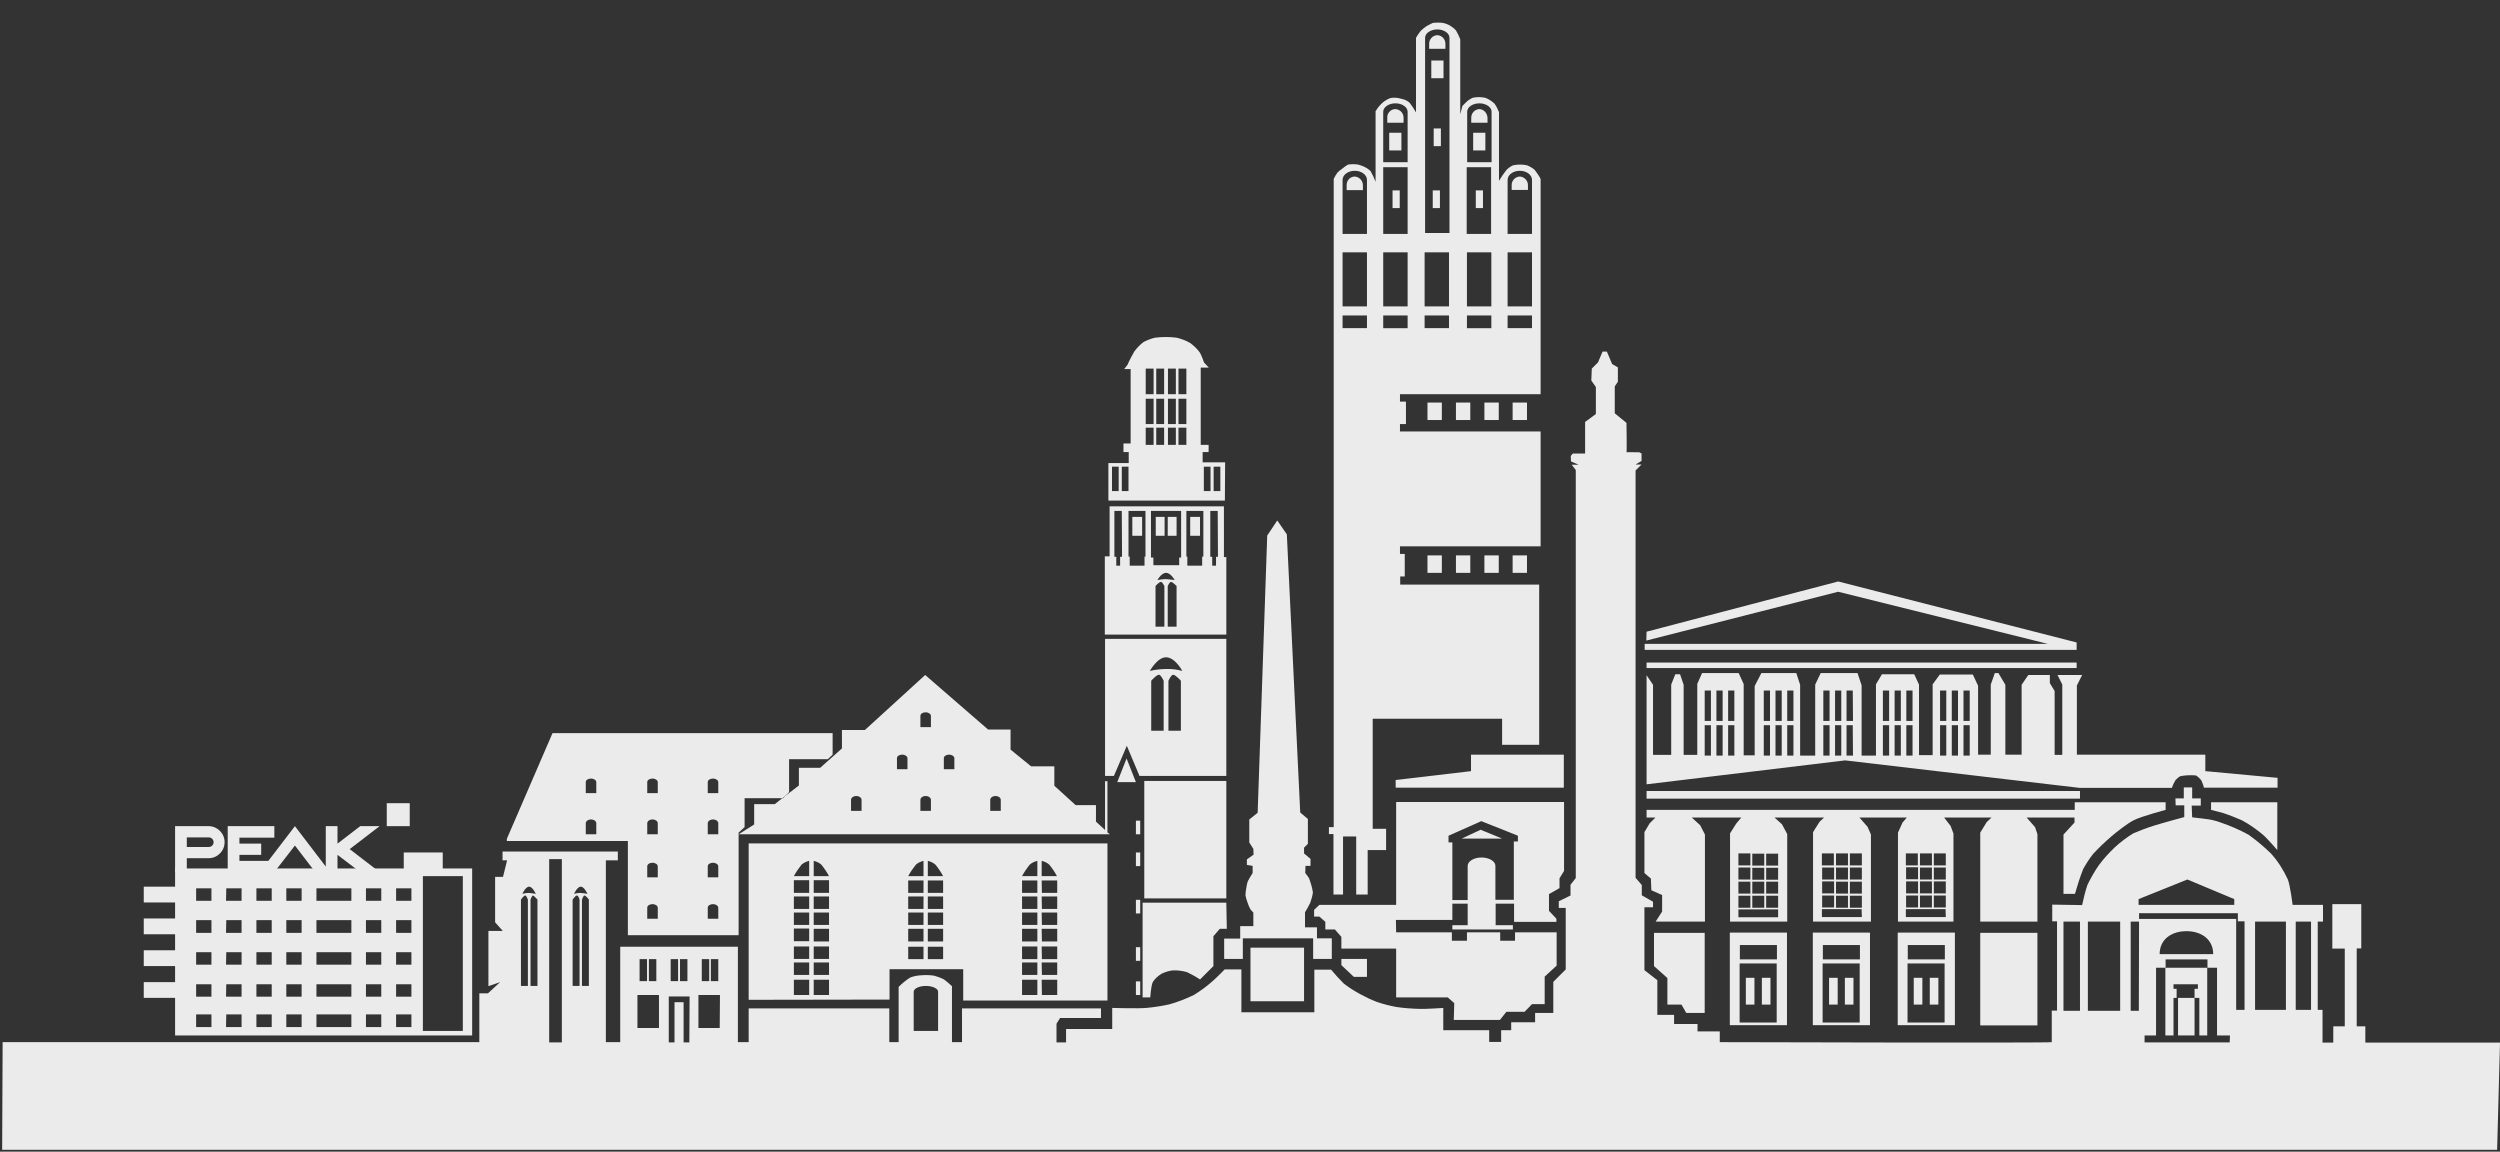 <?xml version="1.0" encoding="utf-8"?>
<!-- Generator: Adobe Illustrator 23.1.1, SVG Export Plug-In . SVG Version: 6.00 Build 0)  -->
<svg version="1.1" id="Ebene_1" xmlns="http://www.w3.org/2000/svg" xmlns:xlink="http://www.w3.org/1999/xlink" x="0px" y="0px"
	 viewBox="0 0 1045.2 481.5" style="enable-background:new 0 0 1045.2 481.5;" xml:space="preserve">
<rect x="0" y="0" width="1045.2" height="481.5" fill="#333333" stroke="none"/>
<style type="text/css">
	.st0{fill:#EBEBEB;}
</style>
<title>PEAKnx_UeberUns_Icons</title>
<path class="st0" d="M510.2,205.3h-2.8v-10.2h2.8V205.3z M506.1,205.3h-2.8v-10.2h2.8V205.3z M496,164.8h-3.3v-10.7h3.3V164.8z
	 M496,177.3h-3.3v-10.6h3.3V177.3z M496,186h-3.3v-7.2h3.3V186z M491.6,164.8h-3.3v-10.7h3.3V164.8z M491.6,177.3h-3.3v-10.6h3.3
	V177.3z M491.6,186h-3.3v-7.2h3.3V186z M486.7,164.8h-3.3v-10.7h3.3V164.8z M486.7,177.3h-3.3v-10.6h3.3V177.3z M486.7,186h-3.3
	v-7.2h3.3V186z M482.3,164.8H479v-10.7h3.3L482.3,164.8z M482.3,177.3H479v-10.6h3.3L482.3,177.3z M482.3,186H479v-7.2h3.3
	L482.3,186z M471.8,205.3h-2.8v-10.2h2.8V205.3z M467.7,205.3h-2.8v-10.2h2.8V205.3z M512.2,193.3h-9.4V189h2.5v-3H502v-32.3h3.4
	l-2-2.1c-0.5-1.4-1-2.8-1.7-4.1c-1.1-1.6-2.5-2.9-4.1-4.1c-1.7-1-3.6-1.7-5.6-2.2c-3-0.4-6.1-0.4-9.2,0c-1.6,0.4-3.2,1-4.7,1.8
	c-1.5,1.1-2.8,2.5-3.9,4c-1,1.8-2,3.6-2.8,5.5l-1.4,1.8h2.7v31.1h-3v3.6h2.2v4.6h-8.5v15.7h48.7L512.2,193.3z"/>
<rect x="483.2" y="216.1" class="st0" width="3.7" height="7.9"/>
<rect x="488.2" y="216.1" class="st0" width="3.7" height="7.9"/>
<rect x="473.4" y="216.1" class="st0" width="4.1" height="7.9"/>
<rect x="497.6" y="216.1" class="st0" width="4.1" height="7.9"/>
<g>
	<path class="st0" d="M509.2,232.8h-0.8v3.7h-1.6v-3.7h-0.8v-19.2h3.1L509.2,232.8z M503.1,232.7h-0.5v3.8h-6.2v-3.8H496v-19.1h7.1
		L503.1,232.7z M493.9,233.1h-0.9v3.2h-10.8v-3.2h-1v-19.5h12.6V233.1z M491.9,262h-3.7v-17c0,0,0.8-1.7,1.3-1.7
		c0.7-0.1,2.4,1.7,2.4,1.7V262z M483.9,242.5c0,0,1.6-3,3.6-3s3.6,3,3.6,3c-1.3-0.2-2.6-0.3-3.9-0.4
		C486,242.2,484.9,242.3,483.9,242.5 M486.8,262h-3.7v-17c0,0,1.6-1.9,2.4-1.7c0.5,0.1,1.3,1.7,1.3,1.7V262z M479,232.7h-0.5v3.8
		h-6.2v-3.8h-0.5v-19.1h7.1V232.7z M469.1,232.8h-0.8v3.7h-1.6v-3.7h-0.8v-19.2h3.1L469.1,232.8z M512.7,232.9h-1v-21.2h-47.8v20.9
		h-2v32.7h50.8L512.7,232.9z"/>
	<path class="st0" d="M487.5,274.8c3.8,0,6.8,5.7,6.8,5.7c-2.2-0.6-4.5-0.9-6.8-0.8c-2.3,0-4.6,0.3-6.8,0.8
		C480.8,280.5,483.8,274.8,487.5,274.8 M493.7,305.5h-5.2v-20.9c0,0,1.1-2.4,1.9-2.5c1-0.1,3.3,2.5,3.3,2.5L493.7,305.5z
		 M486.5,305.5h-5.2v-20.9c0,0,2.3-2.6,3.3-2.5c0.8,0.1,1.9,2.5,1.9,2.5V305.5z M471.1,311.8l5.3,12.6h36.3v-57.3H462v57.3h3.7
		L471.1,311.8z"/>
</g>
<polygon class="st0" points="471,317.1 467.1,327 474.9,327 "/>
<rect x="478.4" y="326.5" class="st0" width="34.3" height="49.1"/>
<path class="st0" d="M512.7,377.4h-35V417h3.2c0,0,0.3-5,1.1-6.5c0.9-1.4,2.2-2.5,3.6-3.4c1.5-0.7,3-1.2,4.7-1.4
	c2-0.1,4,0.2,5.9,0.7c1.9,0.9,3.7,1.9,5.5,3.1l5.6-5.6v-12.5l2.7-3.1h2.9L512.7,377.4z"/>
<rect x="522.8" y="396.2" class="st0" width="22.4" height="22.4"/>
<rect x="474.9" y="343.1" class="st0" width="1.8" height="5.7"/>
<rect x="474.9" y="356.4" class="st0" width="1.8" height="5.7"/>
<rect x="474.9" y="376.2" class="st0" width="1.8" height="5.7"/>
<rect x="474.9" y="396" class="st0" width="1.8" height="5.7"/>
<rect x="474.9" y="410.3" class="st0" width="1.8" height="5.7"/>
<path class="st0" d="M511.8,400.9h7.8v-8.6h29.4v8.6h7.8v-8.6h-6.2v-4.6h-5v-6.3c0.8-1.3,1.6-2.7,2.2-4c0.5-1.4,0.9-2.8,1.1-4.3
	c-0.3-2-0.9-4-1.6-5.9c-0.5-0.8-1-1.5-1.6-2.2l0.1-3h2.1v-2.9l-2.7-2.3v-2.4l1.6-1.6v-10.4l-3.2-2.7L538,223.4l-4-5.8l-4.2,6.3
	l-4,115.9l-3.5,2.8v9.6l1.7,2.7l0.1,2.4l-2.8,2v2.3l2.4,0.4v3c-0.7,1.1-1.4,2.2-2,3.4c-0.3,0.8-0.5,1.7-0.6,2.6
	c-0.2,1.1-0.4,2.2-0.4,3.3c0.2,1.1,0.5,2.1,0.9,3.1c0.3,1,0.7,1.9,1.2,2.8c0.4,0.5,0.8,0.9,1.2,1.3v5.7h-5.5v5.2h-6.7L511.8,400.9z"
	/>
<polygon class="st0" points="566,408.4 571.5,408.4 571.5,400.9 560.8,400.9 560.8,403.5 "/>
<polygon class="st0" points="615,322.4 583.5,326.1 583.5,329.3 653.8,329.3 653.8,315.5 615,315.5 "/>
<rect x="596.8" y="232.2" class="st0" width="6" height="7.3"/>
<rect x="608.7" y="232.2" class="st0" width="6" height="7.3"/>
<rect x="620.6" y="232.2" class="st0" width="6" height="7.3"/>
<rect x="632.4" y="232.2" class="st0" width="6" height="7.3"/>
<rect x="596.8" y="168.3" class="st0" width="6" height="7.3"/>
<rect x="608.7" y="168.3" class="st0" width="6" height="7.3"/>
<rect x="620.6" y="168.3" class="st0" width="6" height="7.3"/>
<rect x="632.4" y="168.3" class="st0" width="6" height="7.3"/>
<path class="st0" d="M635.4,73.8c-2,0.1-3.5,1.8-3.4,3.7c0,0,0,0,0,0v1.9h6.8v-1.9C638.9,75.6,637.3,73.9,635.4,73.8"/>
<rect x="617" y="79.6" class="st0" width="3" height="7.4"/>
<path class="st0" d="M566.3,73.8c-2,0.1-3.4,1.8-3.3,3.8v1.9h6.8v-1.9C569.9,75.6,568.3,73.9,566.3,73.8"/>
<rect x="598.4" y="25.3" class="st0" width="5.1" height="7.4"/>
<rect x="599" y="79.6" class="st0" width="3" height="7.4"/>
<rect x="599.4" y="53.7" class="st0" width="3" height="7.4"/>
<g>
	<path class="st0" d="M618.5,45.6c-2,0.1-3.5,1.8-3.4,3.8v1.9h6.8v-1.9C621.9,47.4,620.4,45.7,618.5,45.6"/>
	<path class="st0" d="M600.9,14.7c-2,0.1-3.5,1.8-3.4,3.8v1.9h6.8v-1.9C604.4,16.5,602.9,14.8,600.9,14.7"/>
</g>
<rect x="615.9" y="55.5" class="st0" width="5.1" height="7.4"/>
<g>
	<path class="st0" d="M583.3,45.6c-2,0.1-3.5,1.8-3.3,3.8v1.9h6.8v-1.9C586.9,47.4,585.4,45.7,583.3,45.6"/>
	<path class="st0" d="M561.3,131.9h10.2v5.3h-10.2V131.9z M561.3,105.5h10.2v22.6h-10.2V105.5z M561.3,75.2c0-2.1,2.3-3.8,5.1-3.8
		s5.1,1.7,5.1,3.8v22.6h-10.2V75.2z M578.3,46.7c0-1.9,2.3-3.5,5.1-3.5s5.1,1.6,5.1,3.5v21.1h-10.2V46.7z M588.5,97.8h-10.2V69.9
		h10.2V97.8z M588.5,128.1h-10.2v-22.6h10.2V128.1z M588.5,137.2h-10.2v-5.3h10.2V137.2z M595.6,131.9h10.2v5.3h-10.2V131.9z
		 M595.6,105.5h10.2v22.6h-10.2V105.5z M595.8,15.8c0-1.9,2.3-3.5,5.1-3.5s5.1,1.6,5.1,3.5v81.6h-10.2V15.8z M613.2,69.9h10.2v27.9
		h-10.2V69.9z M613.4,46.7c0-1.9,2.3-3.5,5.1-3.5s5.1,1.6,5.1,3.5v21.1h-10.2V46.7z M623.5,128.1h-10.2v-22.6h10.2V128.1z
		 M623.5,137.2h-10.2v-5.3h10.2V137.2z M630.3,131.9h10.2v5.3h-10.2V131.9z M630.3,105.5h10.2v22.6h-10.2V105.5z M630.3,75.2
		c0-2.1,2.3-3.8,5.1-3.8s5.1,1.7,5.1,3.8v22.6h-10.2V75.2z M557.5,374h4v-24.3h5.5V374h4.8v-18.6h7.7v-8.9h-5.6v-46H628v10.9h15.5
		v-67h-58.1V241h1.9v-9.4h-2v-3.2h58.8v-48h-58.8v-3.1h2.5v-9.4h-2.5v-3.1h58.8V74.8c-0.7-1.4-1.6-2.6-2.5-3.8
		c-0.9-0.8-2-1.4-3.2-1.9c-1.9-0.4-3.9-0.4-5.8,0c-1.1,0.5-2.1,1.2-2.9,2.1c-1.1,1.4-2.1,2.9-3,4.4V46.9c-0.5-1.3-1.1-2.5-1.9-3.6
		c-1.1-1-2.4-1.9-3.8-2.4c-1.8-0.4-3.6-0.4-5.4,0c-0.9,0.5-1.8,1-2.5,1.7c-0.5,0.4-1.7,1.7-1.7,1.7l-0.9,3.5V16.4
		c-0.5-1.3-1.1-2.5-1.8-3.7c-0.8-0.9-1.8-1.6-2.8-2.2c-0.8-0.4-1.6-0.7-2.5-0.9c-1.5-0.2-2.9-0.2-4.4,0c-0.9,0.4-1.8,0.9-2.7,1.4
		c-0.9,0.6-1.7,1.3-2.4,2c-0.7,0.9-1.3,1.8-1.9,2.8V47c-0.8-1.4-1.7-2.8-2.7-4.1c-0.6-0.5-1.3-0.9-2-1.2c-0.9-0.3-1.8-0.5-2.7-0.7
		c-1.1-0.2-2.2-0.2-3.3,0c-1.1,0.4-2.1,1-3,1.7c-0.6,0.5-1.2,1.1-1.7,1.7c-0.5,0.5-1.5,2.1-1.5,2.1v29.5c-0.6-1.6-1.3-3.1-2.1-4.5
		c-0.7-0.6-1.4-1.2-2.3-1.6c-0.9-0.5-1.9-0.8-2.9-1.1c-1.4-0.2-2.8-0.2-4.2,0c-0.9,0.5-1.7,1.1-2.4,1.7c-0.7,0.5-1.4,1-2,1.6
		c-0.6,0.8-1.1,1.7-1.6,2.7v271h-2v2.9h1.9L557.5,374z"/>
</g>
<rect x="580.8" y="55.5" class="st0" width="5.1" height="7.4"/>
<rect x="582.2" y="79.6" class="st0" width="3" height="7.4"/>
<polygon class="st0" points="611.1,350.6 628,350.6 619,346.9 "/>
<path class="st0" d="M270.6,379.7L270.6,379.7c0-0.1,0-0.1,0-0.2c0-0.9,1-1.5,2.2-1.5s2.2,0.7,2.2,1.5c0,0.1,0,0.1,0,0.2l0,0v4.4
	h-4.4V379.7z M270.6,362.4L270.6,362.4c0-0.1,0-0.1,0-0.2c0-0.9,1-1.5,2.2-1.5s2.2,0.7,2.2,1.5c0,0.1,0,0.1,0,0.2l0,0v4.4h-4.4
	V362.4z M270.6,344.4L270.6,344.4c0-0.1,0-0.1,0-0.2c0-0.9,1-1.6,2.2-1.6s2.2,0.7,2.2,1.6c0,0.1,0,0.1,0,0.2l0,0v4.4h-4.4V344.4z
	 M270.6,327.2L270.6,327.2c0-0.1,0-0.1,0-0.2c0-0.9,1-1.5,2.2-1.5s2.2,0.7,2.2,1.5c0,0.1,0,0.1,0,0.2l0,0v4.4h-4.4V327.2z
	 M295.9,379.7L295.9,379.7c0-0.1,0-0.1,0-0.2c0-0.9,1-1.5,2.2-1.5s2.2,0.7,2.2,1.5c0,0.1,0,0.1,0,0.2l0,0v4.4h-4.4V379.7z
	 M295.9,362.4L295.9,362.4c0-0.1,0-0.1,0-0.2c0-0.9,1-1.5,2.2-1.5s2.2,0.7,2.2,1.5c0,0.1,0,0.1,0,0.2l0,0v4.4h-4.4V362.4z
	 M295.9,344.4L295.9,344.4c0-0.1,0-0.1,0-0.2c0-0.9,1-1.6,2.2-1.6s2.2,0.7,2.2,1.6c0,0.1,0,0.1,0,0.2l0,0v4.4h-4.4V344.4z
	 M295.9,327.2L295.9,327.2c0-0.1,0-0.1,0-0.2c0-0.9,1-1.5,2.2-1.5s2.2,0.7,2.2,1.5c0,0.1,0,0.1,0,0.2l0,0v4.4h-4.4V327.2z
	 M249.3,327.2v4.4h-4.4v-4.4l0,0c0-0.1,0-0.1,0-0.2c0-0.9,1-1.5,2.2-1.5s2.2,0.7,2.2,1.5C249.3,327.1,249.3,327.2,249.3,327.2
	L249.3,327.2z M249.3,344.4v4.4h-4.4v-4.4l0,0c0-0.1,0-0.1,0-0.2c0-0.9,1-1.6,2.2-1.6s2.2,0.7,2.2,1.6
	C249.3,344.2,249.3,344.3,249.3,344.4L249.3,344.4z M262.5,391h46.3v-42.9l2.5-2.3v-12.1h15.8l1.3-1l1.5-1.5v-13.8h16.2l2-1.9v-9
	H231l-19.1,44.2v0.9h50.6L262.5,391z"/>
<polygon class="st0" points="868.2,268.6 768.5,243.1 688.4,264.1 688.3,267.8 768.5,247.4 856.2,269.2 687.6,269.2 687.6,271.7 
	868.2,271.7 "/>
<rect x="688.4" y="277" class="st0" width="179.8" height="2.3"/>
<path class="st0" d="M823.5,301.4h-2.6v-12.7h2.6V301.4z M823.5,315.9h-2.6v-12.7h2.6V315.9z M818.6,301.4H816v-12.7h2.6
	L818.6,301.4z M818.6,315.9H816v-12.7h2.6L818.6,315.9z M813.7,301.4h-2.6v-12.7h2.6V301.4z M813.7,315.9h-2.6v-12.7h2.6V315.9z
	 M799.6,301.4H797v-12.7h2.6L799.6,301.4z M799.6,315.9H797v-12.7h2.6L799.6,315.9z M794.7,301.4h-2.6v-12.7h2.6V301.4z
	 M794.7,315.9h-2.6v-12.7h2.6V315.9z M789.8,301.4h-2.6v-12.7h2.6V301.4z M789.8,315.9h-2.6v-12.7h2.6V315.9z M774.7,301.4H772
	v-12.7h2.6L774.7,301.4z M774.7,315.9H772v-12.7h2.6L774.7,315.9z M769.8,301.4h-2.6v-12.7h2.6V301.4z M769.8,315.9h-2.6v-12.7h2.6
	V315.9z M764.9,301.4h-2.6v-12.7h2.6V301.4z M764.9,315.9h-2.6v-12.7h2.6V315.9z M749.8,301.4h-2.6v-12.7h2.6V301.4z M749.8,315.9
	h-2.6v-12.7h2.6V315.9z M744.9,301.4h-2.6v-12.7h2.6V301.4z M744.9,315.9h-2.6v-12.7h2.6V315.9z M740,301.4h-2.6v-12.7h2.6V301.4z
	 M740,315.9h-2.6v-12.7h2.6V315.9z M725.1,301.4h-2.6v-12.7h2.6V301.4z M725.1,315.9h-2.6v-12.7h2.6V315.9z M720.2,301.4h-2.6v-12.7
	h2.6V301.4z M720.2,315.9h-2.6v-12.7h2.6V315.9z M715.3,301.4h-2.6v-12.7h2.6L715.3,301.4z M715.3,315.9h-2.6v-12.7h2.6L715.3,315.9
	z M870.5,282.2h-10.3l2,4v29.4H859v-26.7l-2-3.3v-3.4h-9l-2.8,4.1v29.2h-6.8v-29.2l-2.9-4.9h-1.5l-1.7,4.8v29.3h-5.3v-28.8l-2.2-4.7
	H811l-3,4.1v29.6h-5.7v-29.5l-2-4.3h-13.5l-2.5,4.2v29.8h-6v-29.4l-1.7-5.1h-15.4l-2.3,4.8v29.7h-6.3v-29.6l-1.6-4.9h-14.6l-2.8,5.4
	v29H729v-29.8l-2.1-4.6h-15.3l-2,4.5v29.7h-5.7v-29.3l-1.5-4.4h-2l-1.7,4.3v29.4h-7.6v-29.3l-2.7-4v45.6l83-10l98.1,11.5H908
	c0.4-1.1,0.9-2.2,1.5-3.2c0.6-0.7,1.3-1.3,2.1-1.7c2.1-0.4,4.3-0.5,6.5-0.3c0.9,0.6,1.7,1.3,2.3,2.2c0.4,0.9,0.8,1.9,1,2.9h30.8
	v-4.1l-30.2-2.8v-6.9h-53.7v-28.9L870.5,282.2z"/>
<rect x="688.4" y="330.7" class="st0" width="181.2" height="3.2"/>
<rect x="827.9" y="390" class="st0" width="23.9" height="38.7"/>
<polygon class="st0" points="703,420 705,423.5 712.7,423.5 712.7,390 691.5,390 691.5,403.9 697.1,408.9 697.1,420 "/>
<path class="st0" d="M727.3,402.8h15.5v24.7h-15.5V402.8z M727.4,395.1h15.5v6h-15.5V395.1z M723.2,428.6h23.9v-38.7h-23.9V428.6z"
	/>
<rect x="736.6" y="408.8" class="st0" width="3.6" height="11.2"/>
<rect x="729.9" y="408.8" class="st0" width="3.6" height="11.2"/>
<rect x="771.3" y="408.8" class="st0" width="3.6" height="11.2"/>
<path class="st0" d="M762,402.8h15.5v24.7H762V402.8z M762.1,395.1h15.5v6h-15.5V395.1z M757.9,428.6h23.9v-38.7h-23.9V428.6z"/>
<rect x="764.7" y="408.8" class="st0" width="3.6" height="11.2"/>
<rect x="806.8" y="408.8" class="st0" width="3.6" height="11.2"/>
<rect x="800.1" y="408.8" class="st0" width="3.6" height="11.2"/>
<path class="st0" d="M797.5,402.8h15.5v24.7h-15.5V402.8z M797.6,395.1h15.5v6h-15.5V395.1z M793.4,428.6h23.9v-38.7h-23.9
	L793.4,428.6z"/>
<g>
	<path class="st0" d="M731.8,361.8h-5v-5h5V361.8z M732.6,374.5h5v5h-5V374.5z M732.6,368.6h5v5h-5V368.6z M732.6,362.8h5v5h-5
		V362.8z M732.6,356.9h5v5h-5V356.9z M738.4,374.5h5v5h-5V374.5z M738.4,368.6h5v5h-5V368.6z M738.4,362.8h5v5h-5V362.8z
		 M738.4,356.9h5v5h-5V356.9z M743.4,383.5h-16.6v-3.3h16.6L743.4,383.5z M726.8,374.5h5v5h-5V374.5z M726.8,368.6h5v5h-5V368.6z
		 M726.8,362.7h5v5h-5V362.7z M766.7,361.8h-5v-5h5V361.8z M767.6,374.5h5v5h-5V374.5z M767.6,368.6h5v5h-5V368.6z M767.6,362.7h5v5
		h-5V362.7z M767.6,356.8h5v5h-5V356.8z M773.4,374.5h5v5h-5V374.5z M773.4,368.6h5v5h-5V368.6z M773.4,362.7h5v5h-5V362.7z
		 M773.4,356.8h5v5h-5V356.8z M778.4,383.4h-16.7v-3.3h16.6L778.4,383.4z M761.8,374.4h5v5h-5V374.4z M761.8,368.5h5v5h-5V368.5z
		 M761.8,362.7h5v5h-5V362.7z M801.8,361.8h-5v-5h5V361.8z M802.7,374.4h5v5h-5V374.4z M802.7,368.5h5v5h-5V368.5z M802.7,362.7h5v5
		h-5V362.7z M802.7,356.8h5v5h-5V356.8z M808.5,374.4h5v5h-5V374.4z M808.5,368.5h5v5h-5V368.5z M808.5,362.7h5v5h-5V362.7z
		 M808.5,356.8h5v5h-5V356.8z M813.5,383.4h-16.7v-3.3h16.6L813.5,383.4z M796.9,374.4h5v5h-5V374.4z M796.9,368.5h5v5h-5V368.5z
		 M796.9,362.6h5v5h-5V362.6z M690.4,372.2l4.5,2v6.9l-2.7,4.2h20.6v-36.4l-2-3.9l-3.5-3.2h20.7l-2.1,2.5l-2.6,4.1v36.9h23.9v-36.6
		l-2.2-4.1l-3.1-2.8h20.7l-1.9,1.8l-2.7,4.3v37.4h24.2v-36.4l-1.4-3.2l-3.4-3.9h19.8l-1.8,2.1l-1.9,4.2v37.2h23.2v-36.8l-1.2-3.2
		l-2.7-3.5h19.8l-2,1.9l-2.7,4.4v37.2h23.9v-36.6l-1-2.9l-3.5-4h20v2.1l-4.6,5v24.8h4.8c1-3.5,2.1-7,3.4-10.3
		c1.2-2.2,2.6-4.4,4.2-6.4c2.4-2.6,4.9-5,7.6-7.3c2.2-1.9,6.8-5.5,9.4-6.8c3.1-1.6,13.3-4.3,13.3-4.3v-3.2h-38v3.2H688.4v3.2h3.7
		l-2.4,2.4l-2.2,3.7V365l2.7,2.3L690.4,372.2z"/>
	<path class="st0" d="M924.4,338.6c0,0,3.2,0.8,4.7,1.2c2.8,0.9,5.6,2,8.3,3.2c3.1,1.7,6,3.7,8.7,6c1.7,1.4,6,6.4,6,6.4v-20h-27.7
		V338.6z"/>
</g>
<polygon class="st0" points="908.7,432.9 908.7,417.2 910,417.2 910,413.4 908.7,413.4 908.7,411.5 918.9,411.5 918.9,413.4 
	917.5,413.4 917.5,417.2 919.5,417.2 919.5,432.9 922.8,432.9 922.8,404.6 905.3,404.6 905.3,432.9 "/>
<rect x="910.6" y="417.2" class="st0" width="6.9" height="15.7"/>
<g>
	<path class="st0" d="M966.2,422.2h-6.4v-36.9h6.4V422.2z M955.7,422.2h-12.9v-36.9h12.9V422.2z M938.4,422.2h-3.5v-38h-40.6v-2.4
		h41.3v3.4h2.8L938.4,422.2z M902.9,398.9c0-6.2,5-9.6,11.2-9.6s11.2,3.4,11.2,9.6H902.9z M932.2,435.8h-35.6v-2.9h4.8v-28.3h4v-3.5
		h17.5v3.5h4v28.3h5.4L932.2,435.8z M894.2,422.6h-3.4v-37.3h3.5L894.2,422.6z M886.4,422.6h-13.5v-37.3h13.5L886.4,422.6z
		 M894.1,375.9l20.4-8.2l19.6,8.2v2.4h-40L894.1,375.9z M869.6,422.6h-6.9v-37.3h6.9V422.6z M392.2,431H382v-16.4
		c0-1.3,2.3-2.4,5.1-2.4s5.1,1.1,5.1,2.4L392.2,431z M300.9,429.8H292V416h9L300.9,429.8z M288.2,435.8h-2.4v-16.8H282v16.8h-2.4
		v-19.2h8.7L288.2,435.8z M275.5,429.8h-9V416h9V429.8z M267.4,401h3.1v9.2h-3.1V401z M271.3,401h3.1v9.2h-3.1V401z M280.4,401h3.1
		v9.2h-3.1V401z M284.3,401h3.1v9.2h-3.1L284.3,401z M293.4,401h3.1v9.2h-3.1V401z M297.2,401h3.1v9.2h-3.1V401z M246.2,412.2h-2.9
		v-36.1c0,0,0.6-1.7,1-1.7c0.6-0.1,1.9,1.7,1.9,1.7L246.2,412.2z M240,373.7c0,0,1.3-3,2.8-3s2.8,3,2.8,3c-1-0.2-2.1-0.3-3.1-0.4
		C241.7,373.3,240.8,373.5,240,373.7 M242.3,412.2h-2.9v-36.1c0,0,1.3-1.9,1.9-1.7s1,1.7,1,1.7L242.3,412.2z M234.9,435.8h-5.3
		v-76.6h5.3V435.8z M224.7,412.2h-2.9v-36.1c0,0,0.6-1.7,1-1.7s1.9,1.7,1.9,1.7L224.7,412.2z M218.4,373.7c0,0,1.3-3,2.8-3
		s2.8,3,2.8,3c-1-0.2-2.1-0.3-3.1-0.4C220.1,373.3,219.2,373.5,218.4,373.7 M220.7,412.2h-2.9v-36.1c0,0,1.3-1.9,1.9-1.7
		c0.4,0.1,1,1.7,1,1.7L220.7,412.2z M988.9,435.9v-6.8h-3.6v-32.6h1.9V378h-12.1v18.6h5.2v32.5h-4.8v6.8H971v-13.7h-2v-36.9h2.2v-7
		h-12.7c0,0-1-8.1-2-10.6c-1.8-3.9-4.1-7.6-7-10.8c-2.9-2.9-6.1-5.5-9.4-7.9c-3.8-2.1-7.8-3.8-11.9-5.2c-1.9-0.7-3.9-1.2-6-1.4
		l-5.7-0.7l-0.2-4.9h3.8v-3h-3.6v-4.6h-3.5v4.6h-3.5l0.1,2.9h3.6v4.9c0,0-9.6,2.6-12.7,3.6c-2.9,0.9-5.8,2-8.6,3.2
		c-2.8,1.7-5.4,3.7-7.8,5.9c-2.4,2.3-4.6,4.7-6.6,7.4c-1.8,2.6-3.4,5.4-4.8,8.3c-0.9,2.7-1.6,5.5-2.2,8.4l-12.5-0.2v7h2v37.3h-2.2
		v13.2c0,0.4-138.8,0-138.8,0v-4.5h-9.3v-3.1h-9.8v-3.8h-7v-14.5l-5.4-4.2v-26.3h3.6V377l-4.7-2.7V370l-2.6-3V196.7l2.5-2.5h-2.5
		l2.5-1.5v-3.1l-0.9-0.5c0,0-5.6-0.1-5.4,0s0-12.3,0-12.3l-4.9-4v-11.3l1.3-1.9v-6l-2.4-1.4l-2.2-5.2H670l-1.9,4.5l-2.6,2.6l-0.2,5
		l1.9,2.7v11.3l-4.5,3.3v13.2h-5.1l-0.9,1l0.1,2.3l3.2,1.4h-2.9l1.7,2.2v170.6l-2.2,2.8v4.5l-4.9,2.4v2.8h2.9v25.7l-5.2,5.2v13h-7.6
		v3.9h-10v3.3h-4.2v4.9h-5v-4.9h-19.2v-9.3c0,0-7.4,0.5-9.8,0.4c-3.3-0.1-6.6-0.3-9.8-0.8c-2.7-0.5-5.5-1.2-8.1-2.1
		c-2.4-0.9-4.7-2-6.9-3.2c-2.4-1.3-4.8-2.8-7-4.5c-1.9-1.9-3.6-3.8-5.3-5.8h-7v17.8H519v-17.9h-7c0,0-4,4.1-5.5,5.3
		c-2.3,2-4.8,3.8-7.4,5.4c-3.3,1.6-6.7,2.9-10.2,3.9c-3.2,0.7-6.4,1.2-9.7,1.5c-3.5,0.3-14.2,0-14.2,0v8.8h-19.3v5.6h-4V428l1.5-2.4
		h17.1v-4h-58.1v14.1H398v-23.4c-1-1-2.2-1.9-3.3-2.8c-1.3-0.7-2.8-1.2-4.2-1.6c-2-0.3-4-0.3-6-0.1c-1.4,0.1-2.7,0.4-4,0.9
		c-1.7,1.1-3.3,2.4-4.8,3.9v23.1h-3.9v-14.1H313v14.1h-4.5v-39.9h-49.2v39.9h-6v-76h5V356h-48.2v3.7h1.9l-1.7,6.9H207v19l3.2,3.6h-6
		v23.1l4.9-1.7l-5.1,4.7h-3.6v20.4H1.1l-0.2,45H1044l1.2-44.8L988.9,435.9z"/>
	<path class="st0" d="M427.3,409.6h6.4v6.4h-6.4V409.6z M427.3,402.4h6.4v5.2h-6.4V402.4z M427.3,395.7h6.4v5.3h-6.4V395.7z
		 M427.3,388.3h6.4v5.3h-6.4V388.3z M427.3,381.5h6.4v5.2h-6.4V381.5z M427.3,374.8h6.4v5.2h-6.4V374.8z M427.3,368.1h6.4v5.2h-6.4
		V368.1z M430.5,361.5c0.9-0.8,2-1.3,3.2-1.6v6.4h-6.4C428.2,364.6,429.3,363,430.5,361.5 M435.5,409.6h6.5v6.4h-6.4L435.5,409.6z
		 M435.5,402.4h6.5v5.2h-6.4L435.5,402.4z M435.5,395.7h6.5v5.3h-6.4L435.5,395.7z M435.5,388.3h6.5v5.3h-6.4L435.5,388.3z
		 M435.5,381.5h6.5v5.2h-6.4L435.5,381.5z M435.5,374.8h6.5v5.2h-6.4L435.5,374.8z M435.5,368.1h6.5v5.2h-6.4L435.5,368.1z
		 M435.5,359.9c1.2,0.3,2.3,0.8,3.2,1.6c1.2,1.5,2.3,3.1,3.2,4.8h-6.4V359.9z M387.9,366.3v-6.4c1.2,0.3,2.3,0.8,3.2,1.6
		c1.2,1.5,2.3,3.1,3.2,4.8H387.9z M394.3,373.3h-6.4v-5.2h6.4V373.3z M394.3,380h-6.4v-5.2h6.4V380z M394.3,386.7h-6.4v-5.2h6.4
		V386.7z M394.3,393.6h-6.4v-5.3h6.4V393.6z M394.3,401h-6.4v-5.2h6.4V401z M386.1,366.3h-6.4c0.9-1.7,2-3.3,3.2-4.8
		c0.9-0.8,2-1.3,3.2-1.6V366.3z M386.1,373.3h-6.4v-5.2h6.4V373.3z M386.1,380h-6.4v-5.2h6.4V380z M386.1,386.7h-6.4v-5.2h6.4V386.7
		z M386.1,393.6h-6.4v-5.3h6.4V393.6z M386.1,401h-6.4v-5.2h6.4V401z M340.2,366.3v-6.4c1.2,0.3,2.3,0.8,3.2,1.6
		c1.2,1.5,2.3,3.1,3.2,4.8L340.2,366.3z M346.6,373.3h-6.4V368h6.4V373.3z M346.6,380h-6.4v-5.2h6.4V380z M346.6,386.7h-6.4v-5.2
		h6.4V386.7z M346.6,393.6h-6.4v-5.3h6.4V393.6z M346.6,400.9h-6.4v-5.2h6.4V400.9z M346.6,407.6h-6.4v-5.2h6.4V407.6z M346.6,416
		h-6.4v-6.4h6.4V416z M338.3,366.3h-6.4c0.9-1.7,2-3.3,3.2-4.8c0.9-0.8,2-1.3,3.2-1.6V366.3z M338.3,373.3h-6.4V368h6.4V373.3z
		 M338.3,380h-6.4v-5.2h6.4V380z M338.3,386.7h-6.4v-5.2h6.4V386.7z M338.3,393.5h-6.4v-5.3h6.4V393.5z M338.3,400.9h-6.4v-5.2h6.4
		V400.9z M338.3,407.6h-6.4v-5.2h6.4V407.6z M338.3,416h-6.4v-6.4h6.4V416z M463,418.3v-65.7H313V418l58.9-0.1v-12.7h30.8v13.1H463z
		"/>
</g>
<path class="st0" d="M82,424.1h6.4v5.3H82V424.1z M82,411.5h6.4v5.2H82V411.5z M82,398.1h6.4v5.2H82V398.1z M82,384.7h6.4v5.3H82
	V384.7z M82,371.4h6.4v5.2H82V371.4z M94.6,424.1h6.4v5.3h-6.5L94.6,424.1z M94.6,411.5h6.4v5.2h-6.5L94.6,411.5z M94.6,398.1h6.4
	v5.2h-6.5L94.6,398.1z M94.6,384.7h6.4v5.3h-6.5L94.6,384.7z M94.6,371.4h6.4v5.2h-6.5L94.6,371.4z M107.2,424.1h6.4v5.3h-6.4V424.1
	z M107.2,411.5h6.4v5.2h-6.4V411.5z M107.2,398.1h6.4v5.2h-6.4V398.1z M107.2,384.7h6.4v5.3h-6.4V384.7z M107.2,371.4h6.4v5.2h-6.4
	V371.4z M119.7,424.1h6.4v5.3h-6.4V424.1z M119.7,411.5h6.4v5.2h-6.4V411.5z M119.7,398.1h6.4v5.2h-6.4V398.1z M119.7,384.7h6.4v5.3
	h-6.4V384.7z M119.7,371.4h6.4v5.2h-6.4V371.4z M132.3,424.1h14.6v5.3h-14.6L132.3,424.1z M132.3,411.5h14.6v5.2h-14.6L132.3,411.5z
	 M132.3,398.1h14.6v5.2h-14.6L132.3,398.1z M132.3,384.7h14.6v5.3h-14.6L132.3,384.7z M132.3,371.4h14.6v5.2h-14.6L132.3,371.4z
	 M153,424.1h6.4v5.3H153V424.1z M153,411.5h6.4v5.2H153V411.5z M153,398.1h6.4v5.2H153V398.1z M153,384.7h6.4v5.3H153V384.7z
	 M153,371.4h6.4v5.2H153V371.4z M165.6,424.1h6.4v5.3h-6.4V424.1z M165.6,411.5h6.4v5.2h-6.4V411.5z M165.6,398.1h6.4v5.2h-6.4
	V398.1z M165.6,384.7h6.4v5.3h-6.4V384.7z M165.6,371.4h6.4v5.2h-6.4V371.4z M176.8,366.3h16.7V431h-16.7L176.8,366.3z M73.2,432.9
	h124.2v-69.8h-12.3v-6.7h-16.3v6.7H73.2v7.6H60.1v6.6h13.1v6.7H60.1v6.6h13.1v6.7H60.1v6.6h13.1v6.7H60.1v6.6h13.1V432.9z"/>
<g>
	<path class="st0" d="M605.6,349.4l13.7-6.1l15.3,6.1v2.4h-1.7v24.4h-7.7V362c0-1.9-2.6-3.5-5.8-3.5s-5.8,1.6-5.8,3.5v14.3h-6.4
		v-24.1h-1.6L605.6,349.4z M554.1,385.4v3.2h4l2.7,3.1v4.9h22.9V417h21.6l2.7,2.4l-0.2,7h19.3l2.7-3.4h7.6l3.1-3.2h5.3v-11.5l5-4.6
		v-13.9h-17.4v3.5h-6.2v-3.5h-13.9v3.5H607v-3.5h-23.3l-0.1-5.2h23.6v-6.8h6.4v9h-6.4v1.8h25.3v-1.8h-7.2v-9h7.7v7.6h17.7v-1.3
		l-3.1-3.3v-7l4.4-2.5v-4.1l1.9-3.1v-28.8h-70.2v43h-32.1l-2.2,2.1v2.8h2.2L554.1,385.4z"/>
	<path class="st0" d="M355.8,334.6L355.8,334.6c0-0.1,0-0.1,0-0.2c0-0.9,1-1.6,2.2-1.6s2.2,0.7,2.2,1.6c0,0.1,0,0.1,0,0.2l0,0v4.4
		h-4.4V334.6z M375,317.2L375,317.2c0-0.1,0-0.1,0-0.2c0-0.9,1-1.5,2.2-1.5s2.2,0.7,2.2,1.5c0,0.1,0,0.1,0,0.2l0,0v4.4H375V317.2z
		 M384.8,334.6L384.8,334.6c0-0.1,0-0.1,0-0.2c0-0.9,1-1.6,2.2-1.6s2.2,0.7,2.2,1.6c0,0.1,0,0.1,0,0.2l0,0v4.4h-4.4V334.6z
		 M384.8,299.5L384.8,299.5c0-0.1,0-0.1,0-0.2c0-0.9,1-1.5,2.2-1.5s2.2,0.7,2.2,1.5c0,0.1,0,0.1,0,0.2l0,0v4.5h-4.4V299.5z
		 M394.6,317.2L394.6,317.2c0-0.1,0-0.1,0-0.2c0-0.9,1-1.5,2.2-1.5s2.2,0.7,2.2,1.5c0,0.1,0,0.1,0,0.2l0,0v4.4h-4.4V317.2z
		 M414,334.6L414,334.6c0-0.1,0-0.1,0-0.2c0-0.9,1-1.6,2.2-1.6s2.2,0.7,2.2,1.6c0,0.1,0,0.1,0,0.2l0,0v4.4H414V334.6z M327.1,333.7
		l-3.2,2.5h-8.6v8.5l-6.5,4.1h155.2L463,348v-21.4h-1V347l-3.8-3.5v-6.9h-8.5l-8.9-8.1v-8.1h-9.7l-8.6-7V305h-9.4l-26.3-22.8
		l-25.2,23H352v7.7l-9.1,8.1H334v7.4l-5.6,4.3l-1,1L327.1,333.7z"/>
</g>
<rect x="161.7" y="335.8" class="st0" width="9.6" height="9.6"/>
<path class="st0" d="M78.1,350.1h9.2c1.1,0,2,0.9,2,2s-0.9,2-2,2h-9.2V350.1z M78.1,364.6v-5.8h9.1c3.7,0,6.7-3,6.7-6.7
	c0-3.7-3-6.7-6.7-6.7H73.2v19.2H78.1z"/>
<polygon class="st0" points="112.2,359.9 100.1,359.9 100.1,357.4 109.2,357.4 109.2,352.7 100.1,352.7 100.1,350.2 114.7,350.2 
	114.7,345.4 95.2,345.4 95.2,364.6 114.7,364.6 123.3,353.5 131.8,364.6 136.2,364.6 138,364.6 141.1,364.6 141.1,357.4 
	150.6,364.6 158.7,364.6 146.2,355 158.7,345.4 150.6,345.4 141.1,352.7 141.1,345.4 136.2,345.4 136.2,362.3 123.3,345.4 "/>
</svg>
